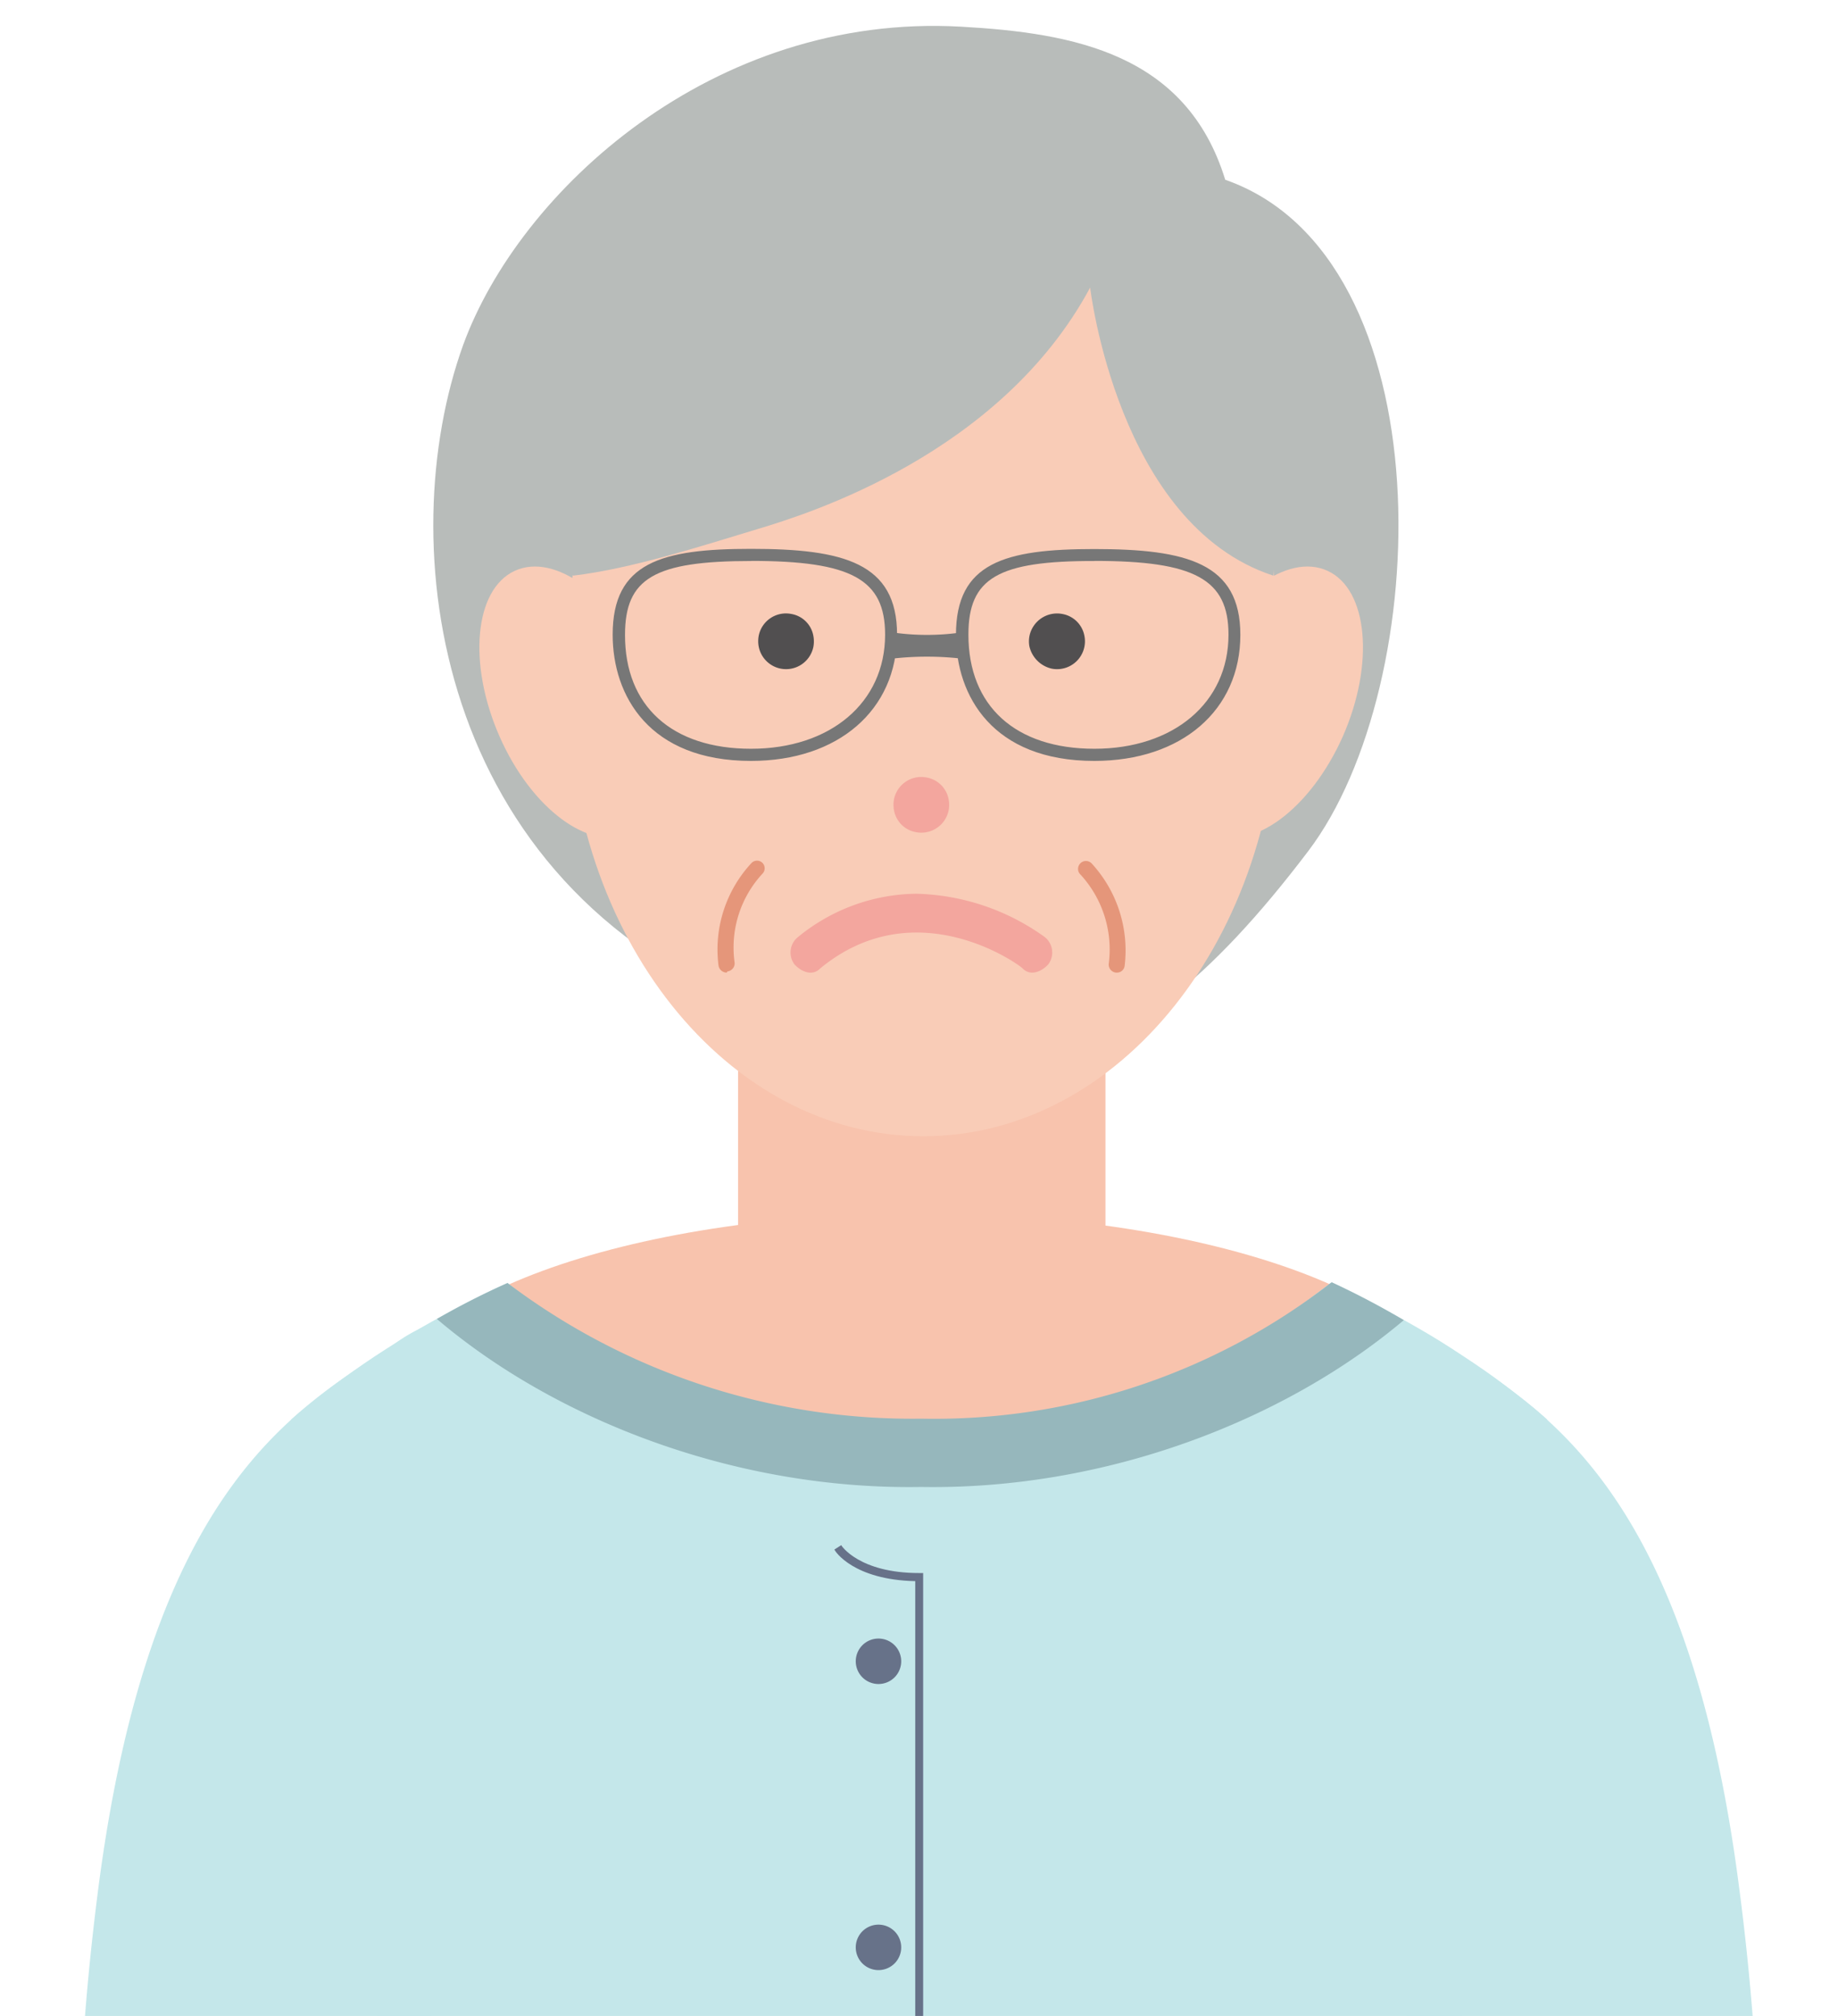 <svg xmlns="http://www.w3.org/2000/svg" viewBox="0 0 186 204"><path d="M111.87 93H74.69v96h37.18z" fill="#f8c3ad"/><path d="M93.06 162.33a2.3 2.3 0 002.3-2.3 2.3 2.3 0 00-2.3-2.3 2.3 2.3 0 00-2.3 2.3 2.3 2.3 0 002.3 2.3zm0 28.95a2.3 2.3 0 002.3-2.3 2.3 2.3 0 00-2.3-2.3 2.3 2.3 0 00-2.3 2.3 2.3 2.3 0 002.3 2.3z" fill="#677289"/><path d="M93.06 162.58c29.83 0 54-8.91 54-19.9s-24.19-19.9-54-19.9-54 8.91-54 19.9 24.17 19.9 54 19.9z" fill="#f8c3ad"/><path d="M43.69 204c3.51-16.63 10.94-26.53 11.38-36.3 1.09-23.58-8.32-35.21-12.23-33.39a13.76 13.76 0 00-2.91 1.69c-9.85 6.58-24.71 14.25-30 55.23-.56 4.36-1 8.6-1.33 12.8zm98.62 0h35.05c-.33-4.2-.77-8.44-1.34-12.8-5.24-41-20.1-48.65-30-55.23a20.41 20.41 0 00-2.91-1.66c-3.91-1.81-13.36 9.81-12.23 33.39.49 9.77 7.92 19.71 11.43 36.3z" fill="#c4e7ea"/><path d="M46.87 34.91c-7.22 20-3.06 54.51 29.68 67.23 22.81 8.88 35.81 10.41 55.83-16 12.8-16.84 14-60.12-8.39-67.95C120.07 5.44 108.68 3.34 97.26 2.7 72.11 1.28 52.53 19.37 46.87 34.91z" fill="#b8bcba"/><path d="M129.44 69.72c0 25.07-16.15 45.26-36 45.26s-36-20.19-36-45.26c0-40 16.15-52.13 36-52.13s36 12.92 36 52.13z" fill="#f9ccb7"/><path d="M135.89 74.52c3.23-7.35 2.55-14.86-1.53-16.75s-10 2.46-13.24 9.81-2.54 14.85 1.53 16.75 9.97-2.46 13.24-9.81zm-85.34 0c-3.23-7.35-2.55-14.86 1.53-16.75s10 2.46 13.24 9.81 2.55 14.85-1.53 16.75-10.01-2.46-13.24-9.81z" fill="#f9ccb7"/><path d="M92.7 84.21A2.82 2.82 0 0096 82a2.91 2.91 0 000-1.1 2.74 2.74 0 00-2.22-2.22 2.81 2.81 0 00-3.31 2.2 3 3 0 000 1.11 2.74 2.74 0 002.23 2.22z" fill="#f3a69e"/><path d="M79 67.66a2.82 2.82 0 003.31-2.2 3 3 0 000-1.11 2.73 2.73 0 00-2.22-2.22 2.81 2.81 0 00-3.31 2.2 3 3 0 000 1.11A2.82 2.82 0 0079 67.66zm27.42 0a2.82 2.82 0 003.32-3.31 2.76 2.76 0 00-2.23-2.22 2.85 2.85 0 00-3.34 2.27 2.8 2.8 0 000 1 3 3 0 002.25 2.26z" fill="#514f50"/><path d="M113 98.42h-.08a.82.82 0 01-.72-.89 11.2 11.2 0 00-2.83-9 .8.8 0 111.09-1.17 13 13 0 013.35 10.38.78.78 0 01-.81.68zm-39.48 0a.84.84 0 01-.81-.73 12.84 12.84 0 013.35-10.37.78.78 0 011.1 0 .78.78 0 010 1.09 11 11 0 00-2.82 9 .82.82 0 01-.73.89s-.05.12-.09.12z" fill="#e5967a"/><path d="M97.66 66.69a31.08 31.08 0 00-7.71 0v-2.75a24.32 24.32 0 007.71 0z" fill="#777"/><path d="M76 77c-10.31 0-14-6.6-14-12.78 0-7.3 4.93-8.68 14-8.68 9.37 0 14.78 1.42 14.78 8.68C90.76 71.86 84.82 77 76 77zm0-20.23c-9.77 0-12.75 1.74-12.75 7.47C63.23 71.45 68 75.77 76 75.77s13.57-4.64 13.57-11.55c0-5.61-3.43-7.46-13.57-7.46zM110.74 77c-10.29 0-14-6.58-14-12.76 0-7.3 4.93-8.68 14-8.68 9.37 0 14.78 1.42 14.78 8.68 0 7.62-5.94 12.76-14.78 12.76zm0-20.23C101 56.75 98 58.49 98 64.22c0 7.23 4.76 11.55 12.75 11.55s13.57-4.64 13.57-11.55c0-5.61-3.43-7.46-13.57-7.46z" fill="#777"/><path d="M58 58.25c5.89-.69 13-3 18.69-4.72 5-1.5 24.55-7.55 33.63-24.43 0 0 2.78 24 18.53 29.15 0 0 3.43-28.67-15.5-42.68C94.63.76 51 17.47 49.38 51.06z" fill="#b8bcba"/><path d="M34.92 181.27l2.67 18.81.56 3.92H148l.57-3.92 2.66-18.81 2.67-18.81 2.66-18.82-.93-.81c-.61-.52-1.49-1.21-2.58-2.06s-2.38-1.81-3.83-2.78-3-2-4.69-3c-1.37-.81-2.86-1.65-4.52-2.54s-3.39-1.78-5.33-2.63l-14.21 10.58L93 149.7l-27.9-9.29-13.75-10.58c-1.89.85-3.67 1.74-5.32 2.63s-3.15 1.73-4.53 2.54c-1.65 1-3.23 2-4.68 3s-2.74 1.94-3.83 2.78-2 1.58-2.59 2.06l-.93.81 2.67 18.82z" fill="#c4e7ea"/><path d="M134.76 129.75a65.37 65.37 0 01-41.54 13.81 67.93 67.93 0 01-41.86-13.73 77.45 77.45 0 00-7.15 3.64c11.95 10.17 30.16 17.32 49 17 18.77.32 36.9-6.79 48.85-16.88a81.08 81.08 0 00-7.3-3.84z" fill="#96b7bc"/><path d="M88.9 170.41a2.3 2.3 0 002.3-2.3 2.3 2.3 0 00-2.3-2.3 2.3 2.3 0 00-2.3 2.3 2.3 2.3 0 002.3 2.3zm0 28.95a2.3 2.3 0 002.3-2.3 2.3 2.3 0 00-2.3-2.3 2.3 2.3 0 00-2.3 2.3 2.3 2.3 0 002.3 2.3z" fill="#677289"/><path d="M92.62 160v44h.8v-44.82H93c-6.06 0-7.87-2.78-7.87-2.82l-.69.44c.06.2 1.96 3.07 8.18 3.2z" fill="#677289"/><path d="M92.71 90.44a23.2 23.2 0 0113 4.37 2 2 0 01.37 2.78c-.74.8-1.86 1.19-2.6.4-.38-.4-10.8-7.95-20.47 0-.75.8-1.87.4-2.61-.4a2 2 0 01.37-2.78 19.19 19.19 0 0111.94-4.37z" fill="#f3a69e"/><path fill="none" d="M0 0h186v204H0z"/></svg>